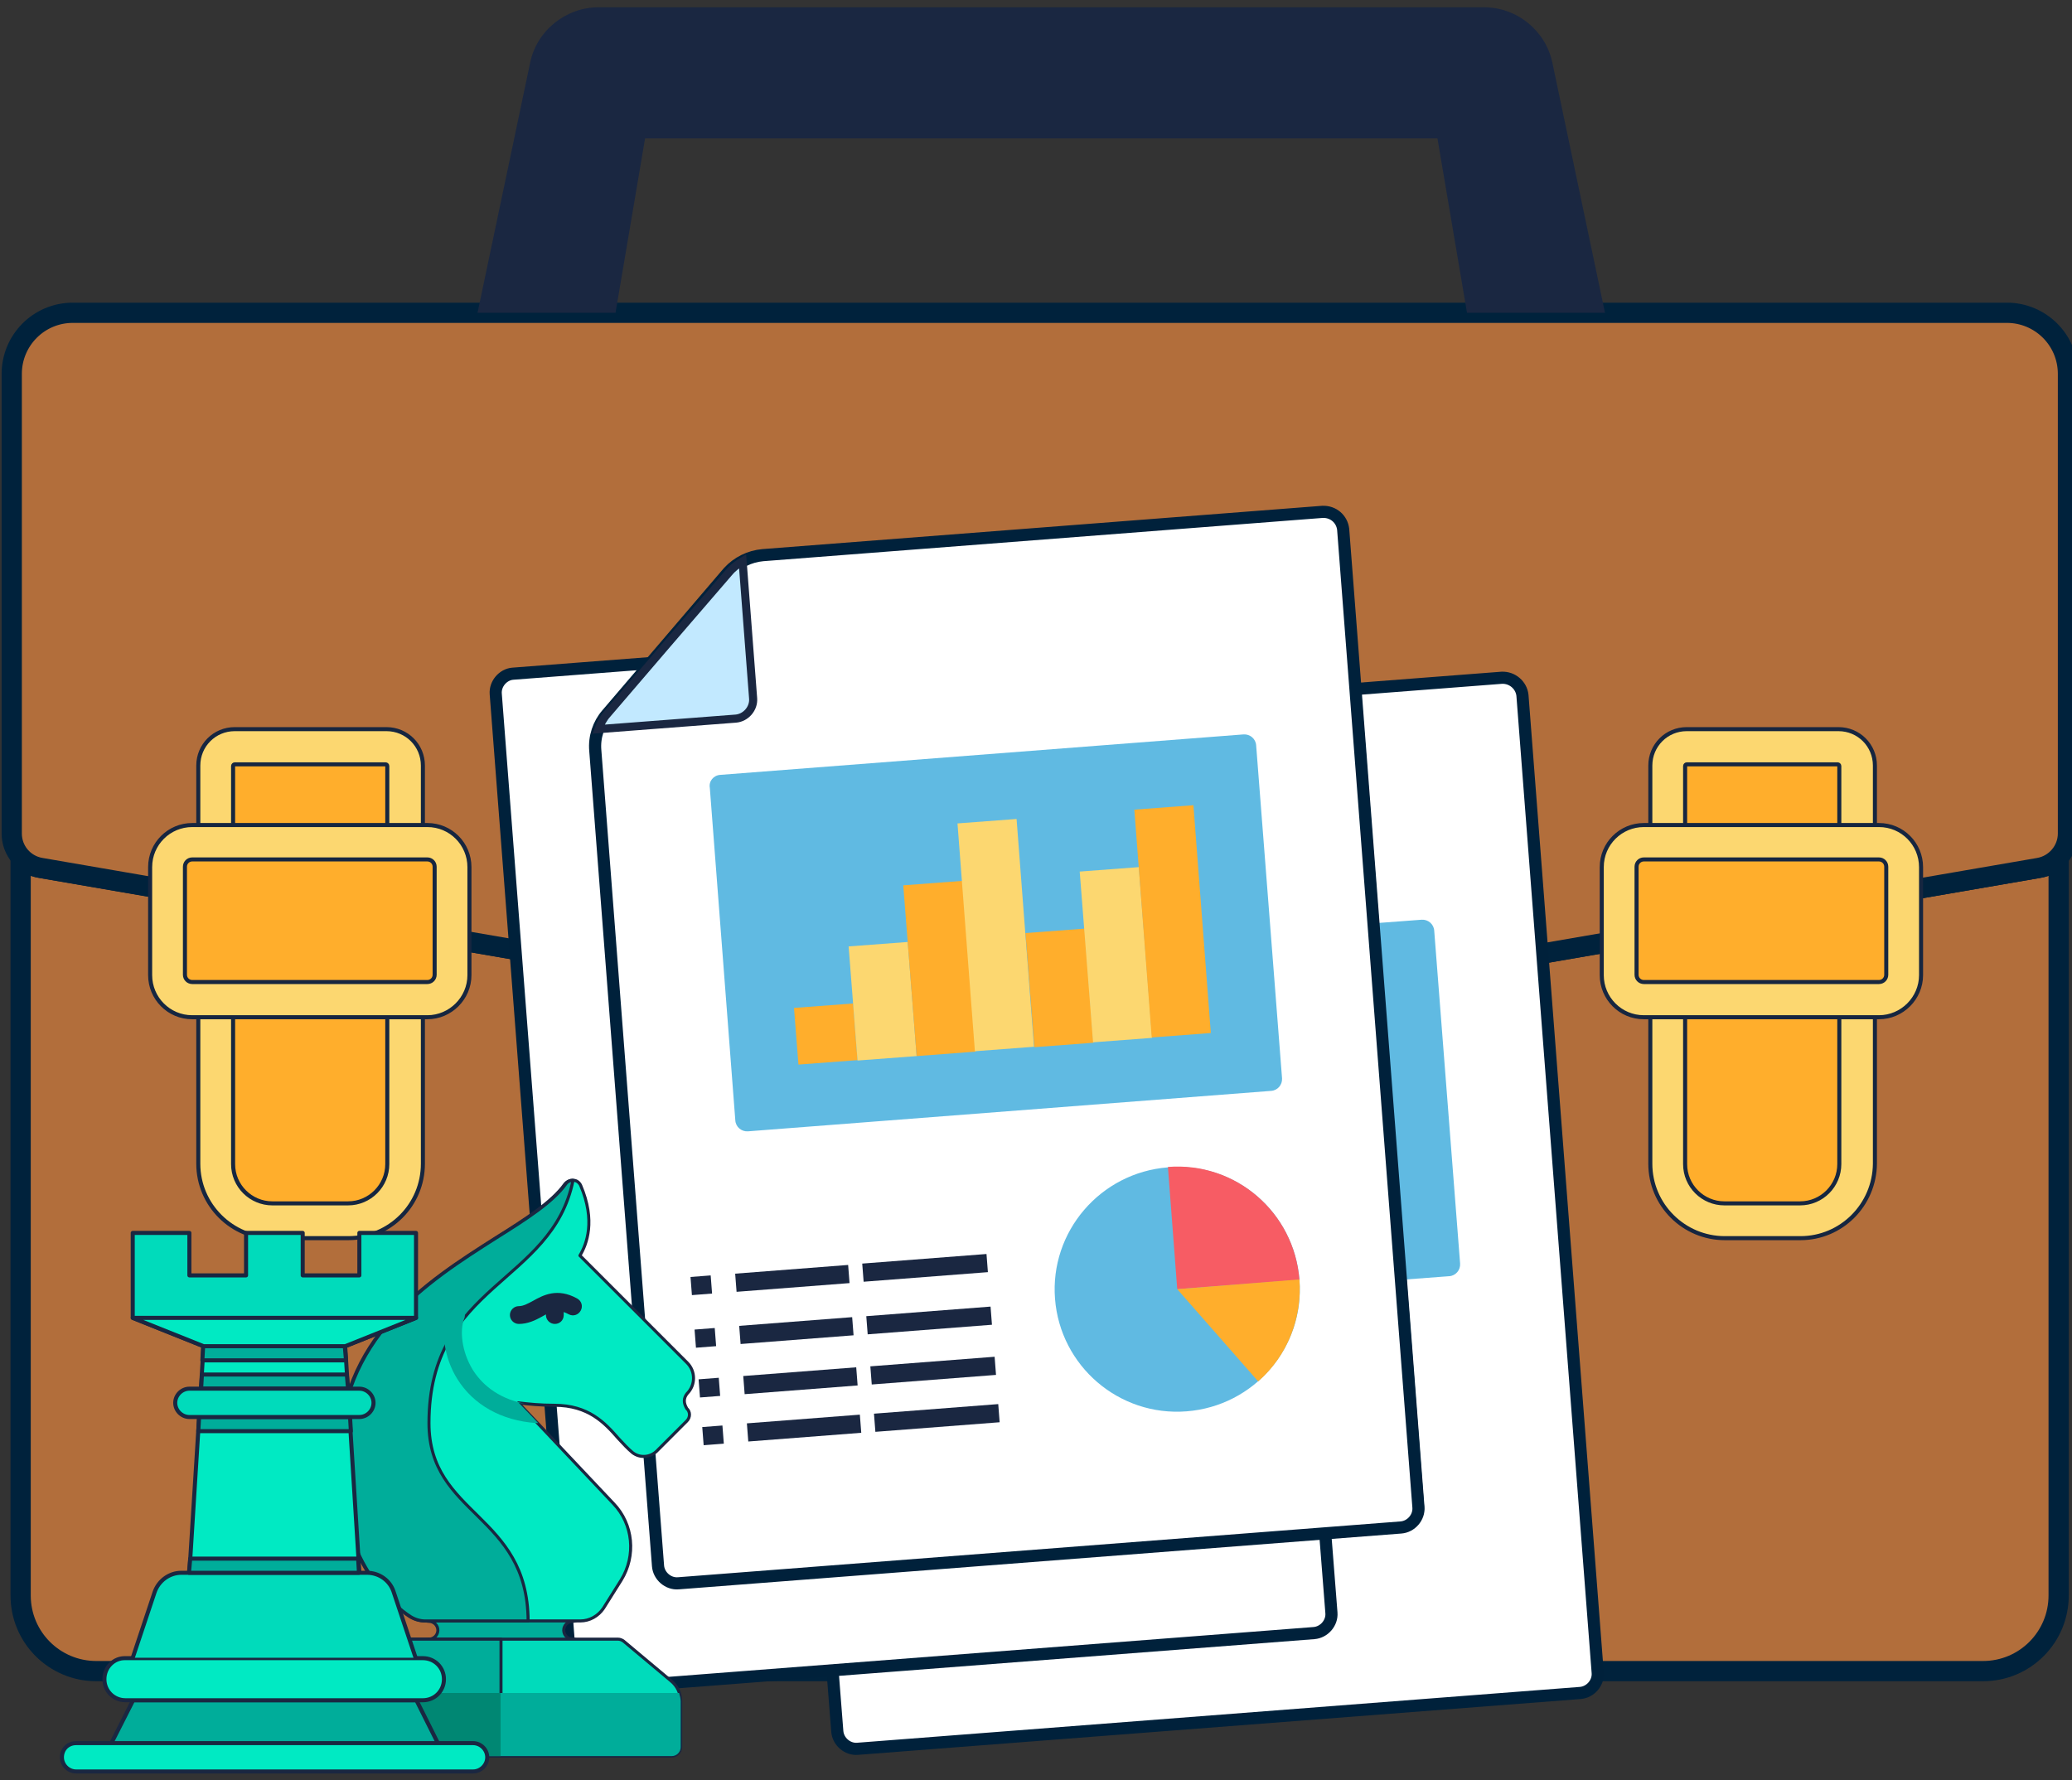 <?xml version="1.0" encoding="UTF-8"?> <!-- Generator: Adobe Illustrator 23.0.4, SVG Export Plug-In . SVG Version: 6.00 Build 0) --> <svg xmlns="http://www.w3.org/2000/svg" xmlns:xlink="http://www.w3.org/1999/xlink" id="Capa_1" x="0px" y="0px" viewBox="0 0 512 440" style="enable-background:new 0 0 512 440;" xml:space="preserve"><rect x="0" y="0" width="512" height="440" fill="#333333" stroke="none"/> <style type="text/css"> .st0{fill:#B26E3B;stroke:#00223C;stroke-width:5;stroke-miterlimit:10;} .st1{fill:#1A2741;} .st2{fill:#FFAE2C;stroke:#00223C;stroke-width:3;stroke-miterlimit:10;} .st3{fill:#FCD770;stroke:#162640;stroke-miterlimit:10;} .st4{fill:#FFAE2C;} .st5{fill:#FFFFFF;stroke:#00213B;stroke-width:3;stroke-miterlimit:10;} .st6{fill:#60BAE2;} .st7{fill:#FCD770;} .st8{fill:#F75C64;} .st9{fill:#C2E9FF;stroke:#1A2741;stroke-width:2;stroke-miterlimit:10;} .st10{fill:#00AD9A;stroke:#1A2741;stroke-width:0.75;stroke-linecap:round;stroke-linejoin:round;stroke-miterlimit:10;} .st11{fill:#00EAC3;stroke:#1A2741;stroke-width:0.75;stroke-linecap:round;stroke-linejoin:round;stroke-miterlimit:10;} .st12{fill:#00DBBB;stroke:#1A2741;stroke-width:0.75;stroke-linecap:round;stroke-linejoin:round;stroke-miterlimit:10;} .st13{fill:#00AD9A;} .st14{fill:#008773;} .st15{fill:#00DBBB;stroke:#1A2741;stroke-linecap:round;stroke-linejoin:round;stroke-miterlimit:10;} .st16{fill:#00AD9A;stroke:#1A2741;stroke-linecap:round;stroke-linejoin:round;stroke-miterlimit:10;} .st17{fill:#00EAC3;stroke:#1A2741;stroke-linecap:round;stroke-linejoin:round;stroke-miterlimit:10;} </style> <path class="st0" d="M503.8,214.5l-239.5,41.3c-4.9,0.8-9.8,0.8-14.7,0L10,214.5c-2-0.3-3.7-1.3-4.9-2.8v182.6 c0,10.4,8.4,18.7,18.7,18.7H490c10.4,0,18.7-8.4,18.7-18.7V211.8C507.5,213.2,505.8,214.2,503.8,214.5L503.8,214.5z"></path> <path class="st0" d="M18,77.3c-8.4,0-15.1,6.8-15.1,15.1V206c0,4.2,3,7.8,7.2,8.5l239.5,41.3c4.9,0.8,9.8,0.8,14.7,0l239.5-41.3 c4.1-0.7,7.2-4.3,7.2-8.5V92.4c0-8.4-6.8-15.1-15.1-15.1C484.4,77.3,10,77.3,18,77.3z"></path> <path class="st1" d="M152.1,77.3l7.3-43.1h195.8l7.3,43.1h34.1l-13-61.8c-1.7-8-8.8-13.7-16.9-13.7H147.9c-8.1,0-15.3,5.8-16.9,13.7 l-13,61.8H152.1z"></path> <g> <path class="st2" d="M86.1,301.7H67.4c-7.8,0-14.1-6.3-14.1-14.1v-98.4c0-2.6,2.1-4.7,4.7-4.7h37.5c2.6,0,4.7,2.1,4.7,4.7v98.4 C100.2,295.4,93.9,301.7,86.1,301.7z"></path> <path class="st3" d="M86.1,306H67.4c-10.1,0-18.4-8.2-18.4-18.4v-98.4c0-5,4-9,9-9h37.5c5,0,9,4,9,9v98.4 C104.5,297.8,96.3,306,86.1,306z M58,188.9c-0.2,0-0.4,0.2-0.4,0.4v98.4c0,5.4,4.4,9.7,9.7,9.7h18.7c5.4,0,9.7-4.4,9.7-9.7v-98.4 c0-0.2-0.2-0.4-0.4-0.4L58,188.9z"></path> <path class="st4" d="M105.6,247H47.5c-3.4,0-6.1-2.7-6.1-6.1v-26.7c0-3.4,2.7-6.1,6.1-6.1h58.1c3.4,0,6.1,2.7,6.1,6.1v26.7 C111.7,244.3,108.9,247,105.6,247z"></path> <path class="st3" d="M105.6,251.4H47.5c-5.8,0-10.4-4.7-10.4-10.4v-26.7c0-5.8,4.7-10.4,10.4-10.4h58.1c5.8,0,10.4,4.7,10.4,10.4 v26.7C116,246.7,111.3,251.4,105.6,251.4z M47.5,212.4c-1,0-1.8,0.8-1.8,1.8v26.7c0,1,0.8,1.8,1.8,1.8h58.1c1,0,1.8-0.8,1.8-1.8 v-26.7c0-1-0.8-1.8-1.8-1.8H47.5z"></path> </g> <g> <path class="st2" d="M444.9,301.7h-18.7c-7.8,0-14.1-6.3-14.1-14.1v-98.4c0-2.6,2.1-4.7,4.7-4.7h37.5c2.6,0,4.7,2.1,4.7,4.7v98.4 C458.9,295.4,452.6,301.7,444.9,301.7z"></path> <path class="st3" d="M444.9,306h-18.7c-10.1,0-18.4-8.2-18.4-18.4v-98.4c0-5,4-9,9-9h37.5c5,0,9,4,9,9v98.4 C463.2,297.8,455,306,444.9,306z M416.8,188.9c-0.2,0-0.4,0.2-0.4,0.4v98.4c0,5.4,4.4,9.7,9.7,9.7h18.7c5.4,0,9.7-4.4,9.7-9.7 v-98.4c0-0.2-0.2-0.4-0.4-0.4L416.8,188.9z"></path> <path class="st4" d="M464.3,247h-58.1c-3.4,0-6.1-2.7-6.1-6.1v-26.7c0-3.4,2.7-6.1,6.1-6.1h58.1c3.4,0,6.1,2.7,6.1,6.1v26.7 C470.4,244.3,467.7,247,464.3,247z"></path> <path class="st3" d="M464.3,251.4h-58.1c-5.8,0-10.4-4.7-10.4-10.4v-26.7c0-5.8,4.7-10.4,10.4-10.4h58.1c5.8,0,10.4,4.7,10.4,10.4 v26.7C474.7,246.7,470,251.4,464.3,251.4z M406.2,212.4c-1,0-1.8,0.8-1.8,1.8v26.7c0,1,0.8,1.8,1.8,1.8h58.1c1,0,1.8-0.8,1.8-1.8 v-26.7c0-1-0.8-1.8-1.8-1.8H406.2z"></path> </g> <path class="st5" d="M371.1,167.5l-36.3,2.8l15.6,202c0.2,2.5-1.8,4.8-4.3,5l-142.3,11l3.1,39.6c0.2,2.5,2.5,4.5,5,4.3l178.6-13.8 c2.5-0.2,4.5-2.5,4.3-5l-18.6-241.6C375.9,169.3,373.7,167.4,371.1,167.5z"></path> <path class="st6" d="M346.1,316.3l12-0.9c1.6-0.1,2.8-1.5,2.7-3.1l-6.4-82.3c-0.1-1.6-1.5-2.8-3.1-2.7l-12,0.9L346.1,316.3z"></path> <path class="st5" d="M122.5,171.5l18.6,241.6c0.2,2.5,2.5,4.5,5,4.3l178.6-13.8c2.5-0.2,4.5-2.5,4.3-5l-3.1-39.6l-142.3,11 c-2.5,0.2-4.8-1.8-5-4.3l-15.6-202l-36.3,2.8C124.3,166.7,122.3,169,122.5,171.5z"></path> <path class="st5" d="M326.8,126.5l-138.3,10.7c-3.3,0.3-6.3,1.8-8.5,4.2L150,176.5c-2.1,2.4-3.2,5.7-2.9,9L162.6,387 c0.2,2.5,2.5,4.5,5,4.3l178.6-13.8c2.5-0.2,4.5-2.5,4.3-5l-18.6-241.7C331.6,128.3,329.5,126.4,326.8,126.5z"></path> <path class="st6" d="M178,191.5l129.3-10c1.6-0.1,3,1.1,3.1,2.7l6.4,82.3c0.1,1.6-1.1,3-2.7,3.1l-129.3,10c-1.6,0.1-3-1.1-3.1-2.7 l-6.3-82.2C175.1,193.1,176.3,191.6,178,191.5z"></path> <path class="st4" d="M196.2,249.1l14.6-1.1l1.1,14l-14.6,1.1L196.2,249.1z"></path> <path class="st7" d="M209.7,233.9l14.6-1.1l2.2,28.2l-14.6,1.1L209.7,233.9z"></path> <path class="st4" d="M223.2,218.8l14.6-1.1l3.3,42.2l-14.6,1.1L223.2,218.8z"></path> <path class="st7" d="M236.6,203.5l14.6-1.1l4.3,56.3l-14.6,1.1L236.6,203.5z"></path> <path class="st4" d="M253.4,230.6l14.6-1.1l2.2,28.2l-14.6,1.1L253.4,230.6z"></path> <path class="st7" d="M266.8,215.4l14.6-1.1l3.3,42.2l-14.6,1.1L266.8,215.4z"></path> <path class="st4" d="M280.3,200.1l14.6-1.1l4.3,56.3l-14.6,1.1L280.3,200.1z"></path> <path class="st6" d="M321.1,316.3c1.3,16.7-11.2,31.2-27.9,32.5c-16.7,1.3-31.2-11.2-32.5-27.8s11.2-31.2,27.9-32.5 C305.3,287.1,319.8,299.6,321.1,316.3z"></path> <path class="st8" d="M288.6,288.4l2.3,30.2l30.2-2.3C319.8,299.6,305.3,287.1,288.6,288.4z"></path> <path class="st4" d="M290.9,318.6l20,22.8c7.2-6.3,10.9-15.6,10.2-25.2L290.9,318.6z"></path> <path class="st9" d="M181.8,177.6c2.5-0.2,4.5-2.5,4.3-5l-2.6-33.9c-1.3,0.8-2.4,1.6-3.4,2.8l-15,17.4l-15,17.5 c-1,1.1-1.7,2.4-2.2,3.8L181.8,177.6z"></path> <g> <g> <g> <rect x="170.8" y="315.4" transform="matrix(0.997 -7.690755e-02 7.690755e-02 0.997 -23.917 14.273)" class="st1" width="5" height="4.5"></rect> </g> </g> <g> <g> <rect x="181.8" y="313.7" transform="matrix(0.997 -7.690755e-02 7.690755e-02 0.997 -23.717 15.996)" class="st1" width="28" height="4.5"></rect> </g> <g> <rect x="213.2" y="311.1" transform="matrix(0.997 -7.690755e-02 7.690755e-02 0.997 -23.426 18.512)" class="st1" width="30.8" height="4.5"></rect> </g> </g> </g> <g> <g> <g> <rect x="171.8" y="328.4" transform="matrix(0.997 -7.690755e-02 7.690755e-02 0.997 -24.912 14.388)" class="st1" width="5" height="4.5"></rect> </g> </g> <g> <g> <rect x="182.8" y="326.6" transform="matrix(0.997 -7.690755e-02 7.690755e-02 0.997 -24.712 16.112)" class="st1" width="28" height="4.5"></rect> </g> <g> <rect x="214.2" y="324.1" transform="matrix(0.997 -7.690755e-02 7.690755e-02 0.997 -24.421 18.627)" class="st1" width="30.8" height="4.5"></rect> </g> </g> </g> <g> <g> <g> <rect x="172.8" y="340.7" transform="matrix(0.997 -7.690755e-02 7.690755e-02 0.997 -25.86 14.498)" class="st1" width="5" height="4.5"></rect> </g> </g> <g> <g> <rect x="183.8" y="339" transform="matrix(0.997 -7.690755e-02 7.690755e-02 0.997 -25.66 16.222)" class="st1" width="28" height="4.5"></rect> </g> <g> <rect x="215.2" y="336.5" transform="matrix(0.997 -7.690755e-02 7.690755e-02 0.997 -25.368 18.737)" class="st1" width="30.8" height="4.5"></rect> </g> </g> </g> <g> <g> <g> <rect x="173.7" y="352.5" transform="matrix(0.997 -7.690755e-02 7.690755e-02 0.997 -26.76 14.602)" class="st1" width="5" height="4.5"></rect> </g> </g> <g> <g> <rect x="184.7" y="350.7" transform="matrix(0.997 -7.690755e-02 7.690755e-02 0.997 -26.56 16.326)" class="st1" width="28" height="4.5"></rect> </g> <g> <rect x="216.1" y="348.2" transform="matrix(0.997 -7.690755e-02 7.690755e-02 0.997 -26.268 18.842)" class="st1" width="30.8" height="4.5"></rect> </g> </g> </g> <g> <g> <path class="st10" d="M141.5,405.1c-1.2,0-2.2-1-2.2-2.2s1-2.2,2.2-2.2c1.2,0,2.2-1,2.2-2.2s-1-2.2-2.2-2.2H106 c-1.2,0-2.2,1-2.2,2.2s1,2.2,2.2,2.2c1.2,0,2.2,1,2.2,2.2s-1,2.2-2.2,2.2c-1.2,0-2.2,1-2.2,2.2c0,1.2,1,2.2,2.2,2.2h35.6 c1.2,0,2.2-1,2.2-2.2C143.8,406.1,142.8,405.1,141.5,405.1z"></path> </g> <g> <path class="st11" d="M169.1,346.2c0-0.7,0.3-1.3,0.7-1.8c2.1-2.1,2.1-5.5,0-7.6l-26.5-26.5c1.7-2.8,3.9-8.6,0.2-17.3 c-0.3-0.7-1-1.3-1.8-1.3c-0.8-0.1-1.6,0.3-2.1,0.9c-3.2,4.5-9.6,8.6-17.1,13.3c-17.3,11-38.9,24.7-38.9,54.7 c0,25.2,13.4,36.2,17.6,38.9c1.1,0.7,2.4,1.1,3.7,1.1h38.5c2.3,0,4.4-1.2,5.7-3.1l4.4-7c3.7-6,3-13.8-1.9-18.9l-23.5-24.9 c2.4,0.3,5.4,0.6,8.9,0.6c8.4,0,12.4,4.3,15.8,8.2c1.2,1.3,2.3,2.5,3.5,3.5c1.8,1.4,4.3,1.2,5.9-0.3l7.5-7.5 c0.9-0.9,0.9-2.3,0-3.1C169.3,347.4,169.1,346.8,169.1,346.2z"></path> </g> <g> <path class="st10" d="M106,351.7c0-34.5,30.4-34.3,35.6-60c-0.7,0-1.4,0.3-1.8,0.9c-3.2,4.5-9.6,8.6-17.1,13.3 c-17.3,11-38.9,24.7-38.9,54.7c0,25.2,13.4,36.2,17.6,38.9c1.1,0.7,2.4,1.1,3.7,1.1h25.4C130.4,374.1,106,374.6,106,351.7z"></path> </g> <g> <path class="st12" d="M165.8,415.4l-11.7-9.8c-0.4-0.3-0.9-0.5-1.4-0.5H94.8c-0.5,0-1,0.2-1.4,0.5l-11.7,9.8 c-1.5,1.3-2.4,3.1-2.4,5.1v11.3c0,1.2,1,2.2,2.2,2.2H166c1.2,0,2.2-1,2.2-2.2v-11.3C168.2,418.5,167.4,416.7,165.8,415.4z"></path> </g> <g> <g> <path class="st1" d="M128.2,327.2c-1.2,0-2.2-1-2.2-2.2s1-2.2,2.2-2.2c1.1,0,2.2-0.6,3.5-1.3c2.5-1.4,6-3.3,10.9-0.6 c1.1,0.6,1.5,1.9,0.9,3c-0.6,1.1-1.9,1.5-3,0.9c-2.8-1.5-4.3-0.7-6.6,0.6C132.3,326.3,130.4,327.2,128.2,327.2z"></path> </g> </g> <g> <g> <path class="st1" d="M137.1,327.2c-1.2,0-2.2-1-2.2-2.2v-2.2c0-1.2,1-2.2,2.2-2.2c1.2,0,2.2,1,2.2,2.2v2.2 C139.3,326.3,138.3,327.2,137.1,327.2z"></path> </g> </g> <g> <path class="st10" d="M123.8,405.1H94.8c-0.5,0-1,0.2-1.4,0.5l-11.7,9.8c-1.5,1.3-2.4,3.1-2.4,5.1v11.3c0,1.2,1,2.2,2.2,2.2h42.3 V405.1z"></path> </g> <g> <path class="st13" d="M79.3,420.5v11.3c0,1.2,1,2.2,2.2,2.2H166c1.2,0,2.2-1,2.2-2.2v-11.3c0-0.7-0.2-1.4-0.4-2.1H79.6 C79.4,419.1,79.3,419.8,79.3,420.5z"></path> </g> <g> <path class="st14" d="M123.8,418.4H79.6c-0.2,0.7-0.4,1.4-0.4,2.1v11.3c0,1.2,1,2.2,2.2,2.2h42.3V418.4z"></path> </g> <g> <path class="st13" d="M128.2,346.7c0.4,0.1,0.9,0.1,1.4,0.2c-7-1.4-10.8-5.2-12.8-8.4c-2.8-4.6-3.2-9.8-2.1-12.6 c0.5-1.1-0.1-2.4-1.2-2.9c-1.1-0.5-2.4,0.1-2.9,1.2c-1.8,4.6-0.9,11.3,2.4,16.6c4,6.4,10.9,10.3,19.5,10.9c0.1,0,0.1,0,0.2,0 c0.1,0,0.2,0,0.3,0L128.2,346.7z"></path> </g> </g> <g> <path class="st15" d="M32.8,304.7v21l17.5,7h35l17.5-7v-21h-14v10.5h-14v-10.5h-14v10.5h-14v-10.5H32.8z"></path> <path class="st16" d="M25.8,434.2h84.1l-7-14H32.9L25.8,434.2z"></path> <path class="st17" d="M85.3,332.7h-35l-3.5,56h42L85.3,332.7z"></path> <path class="st17" d="M25.8,415c0,2.9,2.3,5.2,5.2,5.2h73.5c2.9,0,5.2-2.3,5.2-5.2c0-2.9-2.3-5.2-5.2-5.2H31 C28.2,409.7,25.8,412,25.8,415z"></path> <path class="st15" d="M32.8,409.7l5.4-16.2c1-2.9,3.7-4.8,6.6-4.8h45.9c3,0,5.7,1.9,6.6,4.8l5.4,16.2"></path> <path class="st16" d="M85.5,336.2l-0.3-3.5h-35l-0.2,3.5H85.5z"></path> <path class="st16" d="M49.7,343.2H86l-0.3-3.5H49.9L49.7,343.2z"></path> <path class="st16" d="M49,353.7h37.7l-0.2-3.5H49.2L49,353.7z"></path> <path class="st17" d="M32.8,325.7l17.5,7h35l17.5-7H32.8z"></path> <path class="st17" d="M18.8,430.8h98.1c1.9,0,3.5,1.6,3.5,3.5c0,1.9-1.6,3.5-3.5,3.5H18.8c-1.9,0-3.5-1.6-3.5-3.5 C15.3,432.3,16.8,430.8,18.8,430.8z"></path> <path class="st15" d="M46.8,343.2h42c1.9,0,3.5,1.6,3.5,3.5s-1.6,3.5-3.5,3.5h-42c-1.9,0-3.5-1.6-3.5-3.5S44.9,343.2,46.8,343.2z"></path> <path class="st16" d="M47,385.2l-0.3,3.5h42l-0.2-3.5H47z"></path> </g> </svg> 